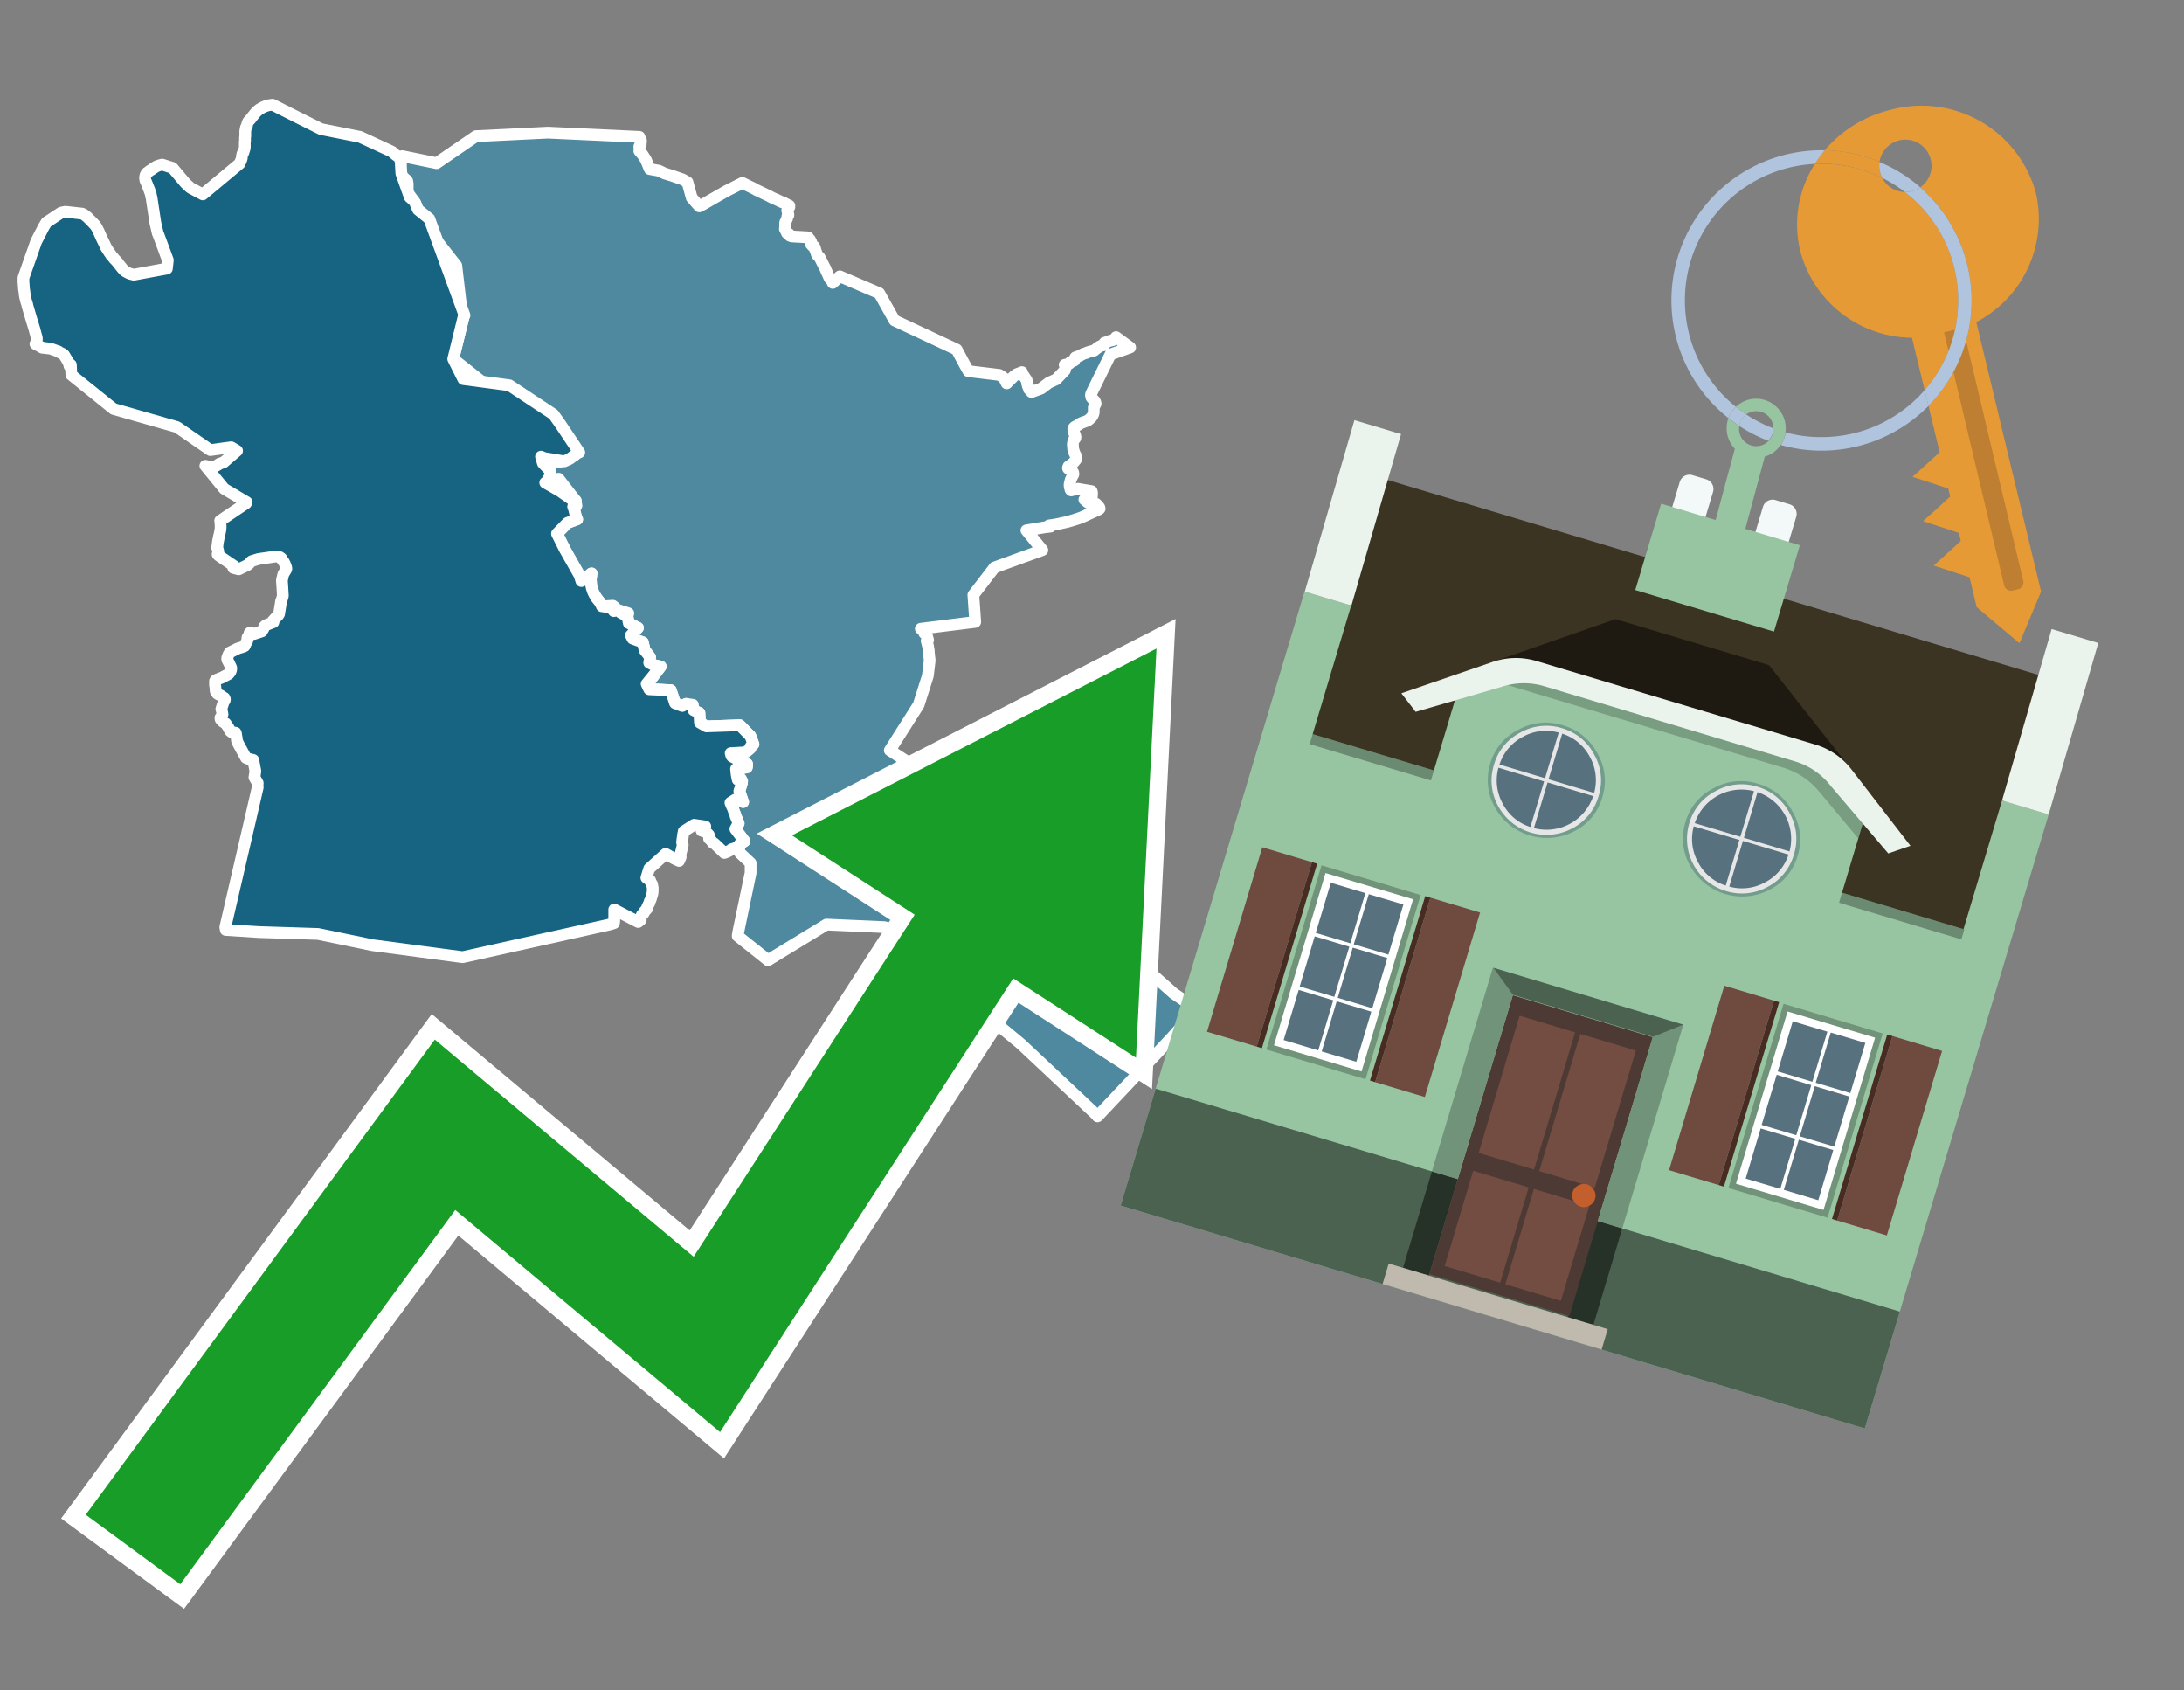<svg id="Text" xmlns="http://www.w3.org/2000/svg" width="93.05" height="72" viewBox="0 0 93.05 72"><rect x="0" y="0" width="93.05" height="72" fill="#808080" stroke="none"/><polygon points="17.14,6.65 18.6,6.95 20.28,5.8 23.34,5.65 27.24,5.83 27.24,5.88 27.26,5.91 27.3,5.95 27.31,5.98 27.31,6.02 27.31,6.05 27.3,6.08 27.3,6.11 27.3,6.14 27.28,6.17 27.26,6.2 27.24,6.24 27.24,6.28 27.25,6.31 27.24,6.43 27.38,6.59 27.52,6.81 27.68,7.2 28.07,7.27 28.32,7.39 28.62,7.48 29.08,7.64 29.29,7.76 29.47,8.42 29.79,8.79 29.93,8.72 30.94,8.14 31.63,7.79 31.95,7.95 32.06,8 32.17,8.06 32.24,8.1 32.39,8.17 32.62,8.28 32.77,8.35 32.82,8.38 32.96,8.45 33.08,8.5 33.29,8.6 33.42,8.65 33.47,8.68 33.63,8.76 33.63,8.82 33.58,8.86 33.57,8.89 33.55,8.93 33.54,8.96 33.55,9 33.56,9.04 33.58,9.1 33.59,9.13 33.59,9.17 33.55,9.2 33.54,9.26 33.54,9.29 33.53,9.32 33.51,9.36 33.48,9.43 33.46,9.46 33.45,9.52 33.45,9.67 33.44,9.75 33.47,9.8 33.49,9.85 33.51,9.88 33.53,9.93 33.62,9.97 33.64,10 33.65,10.04 33.73,10.07 34.43,10.11 34.45,10.15 34.45,10.18 34.51,10.21 34.53,10.26 34.56,10.3 34.55,10.37 34.55,10.4 34.59,10.43 34.61,10.47 34.69,10.5 34.72,10.56 34.73,10.59 34.73,10.64 34.76,10.7 34.77,10.73 34.78,10.76 34.8,10.83 34.85,10.9 34.89,10.93 34.92,10.96 34.94,11 34.99,11.1 35.13,11.38 35.16,11.43 35.2,11.53 35.34,11.84 35.36,11.87 35.38,11.9 35.46,11.97 35.48,12 35.48,12.05 35.78,11.77 37.46,12.49 38.11,13.65 40.76,14.89 41.14,15.6 41.26,15.81 42.58,15.97 42.72,16.06 42.78,16.11 42.89,16.33 42.95,16.27 43.19,16.03 43.31,15.94 43.39,15.91 43.54,15.85 43.53,15.88 43.74,16.19 43.75,16.24 43.77,16.37 43.79,16.41 43.79,16.44 43.81,16.47 43.83,16.51 43.84,16.58 43.89,16.61 43.9,16.64 43.92,16.67 43.95,16.7 44.36,16.55 44.69,16.3 45,16.16 45.37,15.77 45.39,15.69 45.39,15.65 45.39,15.57 45.36,15.54 45.54,15.5 45.59,15.46 45.61,15.42 45.68,15.39 45.77,15.36 45.79,15.32 45.8,15.25 45.82,15.22 45.97,15.17 46.16,15.07 46.26,15.04 46.33,15.01 46.45,14.97 46.62,14.93 46.73,14.84 46.83,14.77 46.91,14.73 47.05,14.7 47.04,14.66 47.04,14.63 47.06,14.6 47.16,14.57 47.24,14.53 47.41,14.49 47.47,14.45 47.51,14.41 47.55,14.36 48.15,14.8 47.31,15.1 46.5,16.75 46.48,16.81 46.48,16.85 46.49,16.89 46.5,16.93 46.54,16.98 46.62,17.06 46.65,17.1 46.67,17.15 46.68,17.19 46.67,17.22 46.65,17.25 46.62,17.32 46.6,17.36 46.6,17.46 46.6,17.56 46.59,17.6 46.58,17.64 46.56,17.68 46.54,17.72 46.52,17.75 46.49,17.79 46.42,17.85 46.39,17.88 46.33,17.92 46.25,17.95 46.11,18 46.04,18.03 45.98,18.07 45.94,18.1 45.85,18.15 45.79,18.18 45.75,18.22 45.73,18.25 45.73,18.29 45.73,18.33 45.74,18.37 45.75,18.4 45.76,18.44 45.78,18.48 45.8,18.52 45.81,18.56 45.82,18.59 45.82,18.63 45.81,18.67 45.78,18.7 45.75,18.74 45.73,18.78 45.72,18.85 45.71,18.89 45.71,18.93 45.71,18.96 45.72,19.06 45.72,19.11 45.73,19.15 45.74,19.18 45.75,19.21 45.77,19.27 45.78,19.3 45.79,19.33 45.81,19.36 45.85,19.44 45.86,19.49 45.86,19.54 45.84,19.58 45.73,19.71 45.66,19.77 45.6,19.81 45.56,19.84 45.52,19.87 45.51,19.9 45.5,19.93 45.51,19.96 45.61,20.03 45.66,20.07 45.72,20.12 45.73,20.15 45.73,20.21 45.69,20.28 45.62,20.43 45.6,20.5 45.59,20.56 45.57,20.62 45.57,20.68 45.58,20.75 45.61,20.86 45.64,20.89 45.92,20.82 46.51,20.92 46.52,20.95 46.53,21.02 46.52,21.12 46.52,21.16 46.51,21.2 46.47,21.23 46.2,21.28 46.29,21.36 46.37,21.42 46.55,21.39 46.7,21.46 46.75,21.51 46.79,21.55 46.82,21.59 46.84,21.62 46.85,21.67 46.81,21.7 46.62,21.79 46.31,21.93 46.23,21.97 46.07,22.04 45.93,22.09 45.71,22.16 45.61,22.19 45.47,22.23 45.11,22.31 44.9,22.35 44.69,22.38 44.76,22.43 44.51,22.46 43.73,22.59 44.41,23.43 42.37,24.17 41.47,25.34 41.55,26.49 39.23,26.78 39.35,26.87 39.38,26.97 39.47,27.03 39.5,27.11 39.51,27.15 39.54,27.26 39.48,27.29 39.51,27.41 39.54,27.53 39.55,27.6 39.57,27.7 39.57,27.77 39.61,28.13 39.53,28.79 39.14,30.02 37.91,31.96 39.91,33.26 40.56,34.35 42.31,37.59 45.35,38.17 50,42.31 51,42.99 49.88,44.24 46.76,47.55 46.74,47.51 43.5,44.47 40.85,42.27 39.43,40.01 37.68,39.49 35.21,39.38 32.72,40.9 32.66,40.85 31.43,39.87 31.43,39.84 31.44,39.79 31.45,39.72 31.98,37.18 31.98,36.76 31.53,36.34 31.44,36.07 31.51,36.03 31.51,35.96 31.72,35.83 31.33,35.31 31.47,35.08 31.43,34.99 31.39,34.87 31.34,34.76 31.33,34.71 31.28,34.59 31.23,34.45 31.2,34.38 31.15,34.27 31.14,34.24 31.12,34.19 31.08,34.11 31.22,34.04 31.66,34.16 31.53,33.79 31.5,33.7 31.6,33.38 31.61,33.32 31.57,33.18 31.43,33.21 31.39,33.02 31.38,32.95 31.34,32.77 31.57,32.72 31.82,32.69 31.83,32.61 31.83,32.55 31.58,32.46 31.58,32.41 31.21,32.24 31.18,32.21 31.13,32.08 31.67,32.05 31.78,32.01 31.96,31.85 31.98,31.8 32.1,31.7 31.97,31.35 31.52,30.89 30.1,30.94 29.82,30.78 29.8,30.37 29.55,30.25 29.23,29.98 29.07,30.07 28.76,29.95 28.58,29.4 27.78,29.35 27.6,29.13 28.15,28.39 27.83,28.32 27.66,28.23 27.69,28 27.46,27.67 27.39,27.36 26.95,27.2 26.88,27.06 27.18,26.74 26.79,26.54 26.73,26.25 26.77,26.12 26.3,25.97 26.16,26.03 26.19,25.86 26.11,25.8 25.64,25.83 25.62,25.77 25.61,25.74 25.58,25.7 25.57,25.67 25.54,25.63 25.44,25.5 25.39,25.43 25.31,25.3 25.29,25.25 25.27,25.21 25.26,25.18 25.24,25.13 25.23,25.09 25.21,25.04 25.2,25 25.19,24.95 25.19,24.9 25.18,24.85 25.18,24.81 25.17,24.68 25.18,24.62 25.18,24.59 25.19,24.54 25.19,24.49 25.2,24.45 25.21,24.42 24.77,24.75 24.06,23.39 23.73,22.73 24.18,22.27 24.59,22.12 24.54,22 24.51,21.9 24.51,21.87 24.49,21.84 24.48,21.75 24.53,21.33 23.8,20.39 23.44,20.53 23.32,20.47 23.4,20.34 23.39,20 23.5,19.61 23.56,19.64 23.86,19.67 24.48,19.39 19.31,15.29 19.74,13.54 19.69,13.43 19.44,11.31 17.81,9.23 17.86,9.07 17.62,8.54 17.37,8.2 17.37,7.91 17.37,7.86 17.37,7.83 17.35,7.71 17.33,7.68 17.24,7.6 17.2,7.57 17.14,7.52 17.12,7.44 17.06,7.34 17.04,7.24 17.02,7.14 17.02,7.11 17.06,7.03 17.08,6.9 " fill="#4e89a0" stroke="#fff" stroke-linejoin="round" stroke-width="0.5"/><polygon points="2.6,9.06 2.78,9.02 3.5,9.1 3.58,9.14 3.62,9.17 3.67,9.21 3.72,9.25 3.75,9.28 3.84,9.37 3.91,9.44 4.06,9.6 4.11,9.68 4.13,9.71 4.16,9.77 4.2,9.85 4.32,10.12 4.47,10.43 4.48,10.46 4.52,10.54 4.59,10.65 4.66,10.76 4.7,10.81 4.74,10.88 4.81,10.95 4.84,10.99 4.87,11.03 4.95,11.11 4.99,11.16 5.03,11.2 5.06,11.25 5.11,11.31 5.16,11.37 5.19,11.41 5.24,11.47 5.27,11.5 5.3,11.53 5.36,11.57 5.47,11.63 5.54,11.66 5.7,11.7 7.11,11.44 7.15,11.08 6.84,10.24 6.75,10 6.72,9.93 6.62,9.5 6.47,8.51 6.46,8.44 6.44,8.36 6.43,8.31 6.42,8.25 6.4,8.19 6.38,8.15 6.37,8.11 6.35,8.06 6.23,7.76 6.21,7.72 6.19,7.67 6.19,7.63 6.18,7.6 6.18,7.56 6.19,7.5 6.2,7.46 6.22,7.42 6.26,7.36 6.32,7.32 6.38,7.27 6.45,7.23 6.49,7.2 6.61,7.12 6.68,7.08 6.79,7.04 6.91,7.01 7.35,7.15 7.67,7.53 7.89,7.79 7.93,7.83 7.96,7.86 7.99,7.89 8.03,7.92 8.06,7.95 8.09,7.98 8.15,8.02 8.64,8.28 10.21,6.97 10.23,6.92 10.27,6.83 10.3,6.74 10.31,6.64 10.33,6.55 10.36,6.52 10.39,6.43 10.41,6.37 10.42,6.33 10.43,6.28 10.43,6.24 10.43,6.2 10.43,6.17 10.43,6.11 10.43,6.05 10.44,6.01 10.44,5.95 10.44,5.91 10.44,5.86 10.45,5.8 10.45,5.76 10.45,5.73 10.45,5.68 10.45,5.63 10.45,5.58 10.46,5.53 10.48,5.43 10.51,5.39 10.52,5.36 10.53,5.3 10.55,5.24 10.57,5.19 10.6,5.15 10.65,5.1 10.7,5.04 10.76,4.96 10.81,4.9 10.84,4.86 10.89,4.8 10.95,4.74 11.02,4.68 11.06,4.65 11.13,4.61 11.2,4.57 11.27,4.54 11.41,4.49 11.61,4.46 12.66,4.99 13.6,5.46 13.68,5.5 15.34,5.83 16.7,6.46 16.73,6.49 16.86,6.6 16.96,6.67 16.99,6.7 17.04,6.78 17.07,6.87 17.1,7.39 17.46,8.4 17.62,8.54 17.65,8.58 17.67,8.61 17.7,8.65 17.71,8.68 17.72,8.73 17.75,8.77 17.77,8.85 17.8,8.9 17.81,8.93 18.29,9.32 19.79,13.43 19.74,13.54 19.31,15.29 19.74,16.15 21.7,16.41 23.58,17.65 23.87,18.06 24.68,19.27 24.58,19.31 24.55,19.34 24.48,19.39 24.44,19.42 24.28,19.54 24.16,19.6 24.04,19.65 23.19,19.51 23.12,19.48 23.05,19.45 23.13,19.73 23.36,19.97 23.39,20 23.42,20.04 23.45,20.08 23.46,20.14 23.44,20.2 23.4,20.34 23.38,20.37 23.36,20.41 23.32,20.47 23.28,20.52 23.23,20.56 23.86,20.92 24.33,21.25 24.34,21.2 24.53,21.33 24.55,21.48 24.56,21.54 24.42,21.58 24.44,21.63 24.46,21.69 24.47,21.73 24.48,21.77 24.49,21.81 24.5,21.86 24.51,21.9 24.52,21.93 24.53,21.96 24.54,22 24.55,22.03 24.56,22.06 24.59,22.12 24.18,22.27 24.14,22.31 23.73,22.73 24.06,23.39 24.69,24.5 24.77,24.75 24.97,24.64 25.18,24.43 25.19,24.54 25.18,24.58 25.17,24.68 25.18,24.79 25.18,24.83 25.18,24.88 25.19,24.94 25.2,24.98 25.21,25.04 25.23,25.08 25.24,25.13 25.26,25.18 25.27,25.21 25.29,25.25 25.31,25.29 25.33,25.33 25.39,25.43 25.42,25.48 25.54,25.63 25.57,25.67 25.58,25.7 25.6,25.73 25.62,25.76 25.63,25.79 25.64,25.82 26.04,25.88 26.15,26.03 26.3,25.97 26.45,26.1 26.73,26.25 26.79,26.54 27.18,26.74 26.88,27.06 26.95,27.2 27.39,27.36 27.39,27.39 27.44,27.58 27.46,27.67 27.47,27.7 27.51,27.75 27.7,27.99 27.66,28.23 27.83,28.32 28.15,28.39 27.55,29.13 27.66,29.36 28.58,29.4 28.76,29.95 29.07,30.07 29.23,29.98 29.52,30.02 29.55,30.25 29.8,30.37 29.82,30.78 30.1,30.94 31.52,30.89 31.97,31.35 32.1,31.7 31.98,31.8 31.98,31.87 31.89,31.95 31.83,31.99 31.81,32.02 31.67,32.05 31.13,32.08 31.16,32.19 31.19,32.23 31.53,32.4 31.56,32.45 31.83,32.54 31.83,32.61 31.82,32.67 31.69,32.71 31.36,32.75 31.38,32.95 31.39,33.02 31.43,33.21 31.56,33.18 31.62,33.27 31.61,33.32 31.6,33.38 31.5,33.7 31.53,33.79 31.61,34.02 31.66,34.16 31.42,34.09 31.32,34.06 31.12,34.19 31.14,34.24 31.15,34.27 31.2,34.38 31.23,34.44 31.28,34.59 31.33,34.71 31.34,34.76 31.38,34.86 31.43,34.97 31.47,35.06 31.33,35.31 31.72,35.83 31.51,35.96 31.53,36.02 31.48,36.05 31.36,36.1 31.31,36.13 31.17,36.17 31.14,36.2 31.09,36.23 31.03,36.26 30.97,36.29 30.86,36.33 30.44,35.93 30.37,35.9 30.29,35.79 30.21,35.72 30.24,35.67 30.19,35.59 30.2,35.56 30.09,35.45 29.89,35.38 30.04,35.23 30.05,35.2 29.57,35.13 29.13,35.41 29.12,35.48 29.11,35.51 29.06,35.87 29.09,35.99 28.99,36.4 29,36.51 28.93,36.67 28.87,36.64 28.78,36.6 28.72,36.57 28.36,36.37 27.66,37 27.54,37.39 27.7,37.5 27.74,37.62 27.78,37.66 27.79,37.72 27.81,37.82 27.81,37.87 27.81,37.93 27.8,38.05 27.79,38.09 27.77,38.14 27.76,38.19 27.75,38.22 27.73,38.29 27.72,38.32 27.7,38.36 27.68,38.39 27.67,38.45 27.66,38.48 27.64,38.51 27.62,38.54 27.61,38.57 27.59,38.61 27.57,38.65 27.58,38.69 27.51,38.77 27.46,38.82 27.44,38.85 27.43,38.89 27.4,38.93 27.35,38.96 27.34,38.99 27.32,39.03 27.3,39.06 27.27,39.1 27.27,39.14 27.3,39.18 27.19,39.27 26.17,38.74 26.17,39.21 26.16,39.32 26.07,39.35 25.92,39.39 19.71,40.77 15.87,40.26 13.55,39.78 11.03,39.7 9.62,39.61 9.6,39.49 10.98,33.54 10.97,33.5 10.98,33.35 10.84,33.11 10.86,32.99 10.88,32.84 10.79,32.37 10.67,32.34 10.54,32.31 10.48,32.28 10.18,31.73 10.11,31.59 10.09,31.51 10.09,31.45 10.08,31.41 10.06,31.3 10.06,31.27 10.04,31.21 9.86,31.18 9.8,31.13 9.76,31.05 9.75,31.02 9.64,30.85 9.62,30.82 9.49,30.74 9.4,30.64 9.39,30.57 9.46,30.48 9.48,30.43 9.46,30.31 9.43,30.2 9.53,29.89 9.57,29.84 9.58,29.81 9.58,29.78 9.56,29.73 9.48,29.68 9.43,29.64 9.31,29.58 9.26,29.55 9.19,29.44 9.18,29.32 9.17,29.22 9.16,29.19 9.16,29.07 9.16,29.01 9.2,28.96 9.28,28.93 9.46,28.86 9.74,28.71 9.79,28.65 9.82,28.61 9.83,28.58 9.85,28.52 9.85,28.48 9.85,28.44 9.77,28.27 9.7,28.13 9.68,28.09 9.68,28.03 9.71,27.95 9.72,27.92 9.74,27.87 9.79,27.79 10.13,27.62 10.36,27.55 10.42,27.52 10.44,27.48 10.46,27.42 10.53,27.31 10.54,27.17 10.55,27.14 10.61,27.11 10.62,27.03 10.63,26.97 10.66,26.94 10.83,27 11.16,26.89 11.2,26.82 11.22,26.79 11.26,26.69 11.29,26.66 11.32,26.63 11.65,26.5 11.64,26.47 11.63,26.44 11.66,26.41 11.71,26.35 11.86,26.2 11.89,26.15 11.98,25.59 12,25.56 12.01,25.52 12.05,25.39 12.05,25.36 12.03,25.01 12.01,24.72 12.07,24.46 12.14,24.34 12.18,24.28 12.2,24.22 12.19,24.16 12.14,24.03 12.09,23.93 12.03,23.86 11.99,23.78 11.92,23.73 11.77,23.7 11.01,23.81 10.72,23.9 10.66,23.96 10.63,23.99 10.56,24.06 10.17,24.25 9.94,24.19 9.99,24.12 9.31,23.66 9.27,23.61 9.28,23.58 9.3,23.54 9.3,23.49 9.29,23.44 9.26,23.35 9.25,23.32 9.26,23.29 9.27,23.18 9.28,23.13 9.28,23.09 9.29,23.05 9.31,22.95 9.33,22.85 9.34,22.81 9.35,22.77 9.38,22.62 9.39,22.58 9.4,22.46 9.4,22.42 9.39,22.23 9.38,22.18 10.48,21.44 10.51,21.39 9.55,20.82 8.75,19.84 8.92,19.88 9.09,19.91 9.3,19.79 9.33,19.76 9.53,19.69 10.1,19.2 9.85,19.05 9.55,19.09 8.96,19.17 7.54,18.19 4.84,17.42 3.04,15.97 3.02,15.54 2.96,15.59 2.95,15.51 2.93,15.48 2.93,15.45 2.76,15.17 2.72,15.11 2.65,15.06 2.52,15 2.49,14.97 2.15,14.85 1.8,14.81 1.64,14.72 1.59,14.69 1.51,14.65 1.53,14.61 1.55,14.56 1.56,14.52 1.56,14.49 1.57,14.46 1.57,14.42 1.56,14.36 1.53,14.26 1.46,14 1.35,13.64 1.17,13.03 1.16,12.97 1.12,12.85 1.11,12.81 1.1,12.77 1.09,12.73 1.08,12.69 1.06,12.6 1.04,12.42 1.03,12.35 1.02,12.31 1.02,12.28 1.02,12.24 1.01,12.17 1.01,12.12 1,12.02 1,11.93 1,11.87 1,11.83 1.54,10.29 1.87,9.65 1.98,9.47 " fill="#166382" stroke="#fff" stroke-linejoin="round" stroke-width="0.5"/><polygon points="49.272 27.624 33.741 35.58 38.97 38.959 29.553 53.529 18.525 44.281 3.652 64.518 7.681 67.479 19.396 51.538 30.678 60.999 43.169 41.673 48.398 45.053 49.272 27.624" fill="none" stroke="#fff" stroke-miterlimit="10" stroke-width="1.5"/><polygon points="49.272 27.624 33.741 35.58 38.97 38.959 29.553 53.529 18.525 44.281 3.652 64.518 7.681 67.479 19.396 51.538 30.678 60.999 43.169 41.673 48.398 45.053 49.272 27.624" fill="#179d28"/><path d="M80.19,7.577a1.16,1.16,0,0,1-.094-.251,1.114,1.114,0,0,1-.018-.429A6.367,6.367,0,0,0,77.743,6.4a5.269,5.269,0,0,0-.423.577c.1,0,.192-.007.288-.007A5.794,5.794,0,0,1,80.19,7.577Z" fill="#e69a35"/><path d="M77.608,6.4A6.394,6.394,0,0,0,73.64,17.81a1.26,1.26,0,0,1,.317-.48A5.821,5.821,0,0,1,77.32,6.981a5.269,5.269,0,0,1,.423-.577Z" fill="#b0c4de"/><path d="M84.2,13.72a4.962,4.962,0,0,0,2.545-5.48,5.047,5.047,0,0,0-6.179-3.566A5.322,5.322,0,0,0,77.743,6.4a6.367,6.367,0,0,1,2.335.493,1.114,1.114,0,1,1,1.736,1.084,6.392,6.392,0,0,1,.347,9.3l.479,1.985-.438.4-.716.648.92.3.6.2.082.341-.438.4-.716.648.92.3.605.2.082.341-.438.4-.716.649.92.3.605.2.307,1.274,1.821,1.534.921-2.2Z" fill="#e69a35"/><path d="M81.154,8.179a1.115,1.115,0,0,1-.964-.6,5.794,5.794,0,0,0-2.582-.6c-.1,0-.192,0-.288.007a4.783,4.783,0,0,0-.625,3.685,4.962,4.962,0,0,0,4.765,3.715L82,16.617a5.82,5.82,0,0,0-.846-8.438Z" fill="#e69a35"/><path d="M74.1,18.142a6.386,6.386,0,0,0,1.232.63.73.73,0,0,0,.224-.527h0a5.783,5.783,0,0,1-1.159-.593A.733.733,0,0,0,74.1,18.142Z" fill="#b0c4de"/><path d="M74.4,17.652q-.228-.152-.44-.322a1.26,1.26,0,0,0-.317.48c.148.117.3.228.46.332A.733.733,0,0,1,74.4,17.652Z" fill="#b0c4de"/><path d="M74.824,16.984a1.257,1.257,0,0,0-.867.346c.141.114.288.222.44.322a.731.731,0,0,1,1.159.593h0a.732.732,0,1,1-1.463,0,.7.7,0,0,1,.007-.1c-.158-.1-.312-.215-.46-.332a1.258,1.258,0,0,0,.273,1.3l-.979,3.635,1.275.341.98-3.639a1.266,1.266,0,0,0,.681-.5,1.249,1.249,0,0,0,.2-.538,1.328,1.328,0,0,0,.012-.168A1.262,1.262,0,0,0,74.824,16.984Z" fill="#97c4a1"/><path d="M85.974,25.1l-.226.053a.3.3,0,0,1-.362-.223l-2.56-10.777.81-.193L86.2,24.736A.3.3,0,0,1,85.974,25.1Z" fill="#bf7f32"/><path d="M80.1,7.326a1.16,1.16,0,0,0,.094.251,5.833,5.833,0,0,1,.964.6,1.137,1.137,0,0,0,.287-.031,1.108,1.108,0,0,0,.373-.167A6.371,6.371,0,0,0,80.078,6.9,1.114,1.114,0,0,0,80.1,7.326Z" fill="#b0c4de"/><path d="M77.608,18.618a5.836,5.836,0,0,1-1.534-.2,1.24,1.24,0,0,1-.2.537,6.4,6.4,0,0,0,6.291-1.666L82,16.617A5.807,5.807,0,0,1,77.608,18.618Z" fill="#b0c4de"/><path d="M81.814,7.981a1.108,1.108,0,0,1-.373.167,1.137,1.137,0,0,1-.287.031A5.82,5.82,0,0,1,82,16.617l.161.667a6.392,6.392,0,0,0-.347-9.3Z" fill="#b0c4de"/><polygon points="83.79 39.753 55.78 31.364 58.988 20.404 86.964 28.783 83.79 39.753 83.79 39.753" fill="#3c3422" fill-rule="evenodd"/><polygon points="81.705 53.32 87.284 34.692 85.297 34.097 83.656 39.575 55.926 31.269 57.567 25.791 55.579 25.196 47.746 51.348 79.451 60.844 81.705 53.32" fill="#97c4a1" fill-rule="evenodd"/><rect x="69.522" y="21.148" width="0.444" height="28.983" transform="translate(15.592 92.226) rotate(-73.326)" opacity="0.3"/><polygon points="87.284 34.692 85.297 34.097 87.411 26.793 89.398 27.388 87.284 34.692 87.284 34.692" fill="#eaf3ec" fill-rule="evenodd"/><polygon points="57.578 25.794 55.591 25.199 57.705 17.896 59.692 18.491 57.578 25.794 57.578 25.794" fill="#eaf3ec" fill-rule="evenodd"/><polygon points="79.451 60.844 80.943 55.865 49.238 46.369 47.747 51.348 79.451 60.844 79.451 60.844" fill="#4c6251" fill-rule="evenodd"/><path d="M71.566,20.528l-.522,1.743,1.418.425.523-1.744a.432.432,0,0,0-.289-.536l-.593-.177A.431.431,0,0,0,71.566,20.528Z" fill="#f3f9f8" fill-rule="evenodd"/><path d="M75.111,21.589l-.522,1.743,1.418.425.522-1.743a.43.43,0,0,0-.289-.536l-.593-.178A.43.43,0,0,0,75.111,21.589Z" fill="#f3f9f8" fill-rule="evenodd"/><polygon points="75.368 28.329 68.829 26.37 63.807 28.121 78.733 32.591 75.368 28.329" fill="#1e1a11"/><polygon points="78.248 32.422 64.442 28.287 62.236 28.998 60.064 36.247 77.453 41.455 79.651 34.116 78.248 32.422" fill="#97c4a1"/><path d="M77.74,32.516S65.088,28.725,65,28.7l-.938.43,11.892,3.562a3.175,3.175,0,0,1,1.532,1l1.685,2.02.327-1.09Z" fill-rule="evenodd" opacity="0.2"/><path d="M77.35,31.716,65.458,28.154a3.041,3.041,0,0,0-1.854.037l-3.9,1.339.611.79,3.626-1.054a3.045,3.045,0,0,1,1.855-.037l10.673,3.2A3.028,3.028,0,0,1,78,33.477l2.45,2.874.945-.325-2.518-3.26A3.036,3.036,0,0,0,77.35,31.716Z" fill="#eaf3ec"/><polygon points="76.683 23.223 70.773 21.453 69.671 25.132 75.581 26.902 76.683 23.223 76.683 23.223" fill="#97c4a1" fill-rule="evenodd"/><g id="Symbol_9_0_Layer2_0_MEMBER_8_MEMBER_21_MEMBER_0_FILL" data-name="Symbol 9 0 Layer2 0 MEMBER 8 MEMBER 21 MEMBER 0 FILL"><path d="M66.584,30.892a2.39,2.39,0,0,0-1.891.189,2.317,2.317,0,0,0-1.2,1.448A2.345,2.345,0,0,0,63.7,34.4a2.528,2.528,0,0,0,3.367,1.008,2.339,2.339,0,0,0,1.2-1.447,2.313,2.313,0,0,0-.208-1.87A2.394,2.394,0,0,0,66.584,30.892Z" fill="#729d8c"/></g><g id="Symbol_9_0_Layer2_0_MEMBER_8_MEMBER_21_MEMBER_1_FILL" data-name="Symbol 9 0 Layer2 0 MEMBER 8 MEMBER 21 MEMBER 1 FILL"><path d="M66.547,31.016a2.241,2.241,0,0,0-1.769.185,2.213,2.213,0,0,0-1.127,1.376,2.239,2.239,0,0,0,.185,1.768,2.341,2.341,0,0,0,3.145.942,2.234,2.234,0,0,0,1.126-1.376,2.207,2.207,0,0,0-.185-1.768A2.237,2.237,0,0,0,66.547,31.016Z" fill="#e6e6e6"/></g><g id="Symbol_9_0_Layer2_0_MEMBER_8_MEMBER_21_MEMBER_2_MEMBER_0_FILL" data-name="Symbol 9 0 Layer2 0 MEMBER 8 MEMBER 21 MEMBER 2 MEMBER 0 FILL"><path d="M65.787,33.284,63.843,32.7a2.036,2.036,0,0,0,.186,1.539,2.015,2.015,0,0,0,1.175.986Z" fill="#58717f"/></g><g id="Symbol_9_0_Layer2_0_MEMBER_8_MEMBER_21_MEMBER_2_MEMBER_1_FILL" data-name="Symbol 9 0 Layer2 0 MEMBER 8 MEMBER 21 MEMBER 2 MEMBER 1 FILL"><path d="M65.827,33.148l.582-1.944a2.01,2.01,0,0,0-1.523.178,2.037,2.037,0,0,0-1,1.183Z" fill="#58717f"/></g><g id="Symbol_9_0_Layer2_0_MEMBER_8_MEMBER_21_MEMBER_2_MEMBER_2_FILL" data-name="Symbol 9 0 Layer2 0 MEMBER 8 MEMBER 21 MEMBER 2 MEMBER 2 FILL"><path d="M67.878,33.91l-1.943-.582-.582,1.944a2.1,2.1,0,0,0,2.525-1.362Z" fill="#58717f"/></g><g id="Symbol_9_0_Layer2_0_MEMBER_8_MEMBER_21_MEMBER_2_MEMBER_3_FILL" data-name="Symbol 9 0 Layer2 0 MEMBER 8 MEMBER 21 MEMBER 2 MEMBER 3 FILL"><path d="M66.558,31.249l-.582,1.943,1.943.582a2.031,2.031,0,0,0-.186-1.539A2.009,2.009,0,0,0,66.558,31.249Z" fill="#58717f"/></g><g id="Symbol_9_0_Layer2_0_MEMBER_8_MEMBER_21_MEMBER_0_FILL-2" data-name="Symbol 9 0 Layer2 0 MEMBER 8 MEMBER 21 MEMBER 0 FILL"><path d="M74.9,33.384a2.4,2.4,0,0,0-1.891.189,2.316,2.316,0,0,0-1.2,1.448,2.341,2.341,0,0,0,.209,1.87A2.527,2.527,0,0,0,75.387,37.9a2.345,2.345,0,0,0,1.2-1.447,2.314,2.314,0,0,0-.209-1.87A2.389,2.389,0,0,0,74.9,33.384Z" fill="#729d8c"/></g><g id="Symbol_9_0_Layer2_0_MEMBER_8_MEMBER_21_MEMBER_1_FILL-2" data-name="Symbol 9 0 Layer2 0 MEMBER 8 MEMBER 21 MEMBER 1 FILL"><path d="M74.867,33.508a2.239,2.239,0,0,0-1.768.185,2.21,2.21,0,0,0-1.127,1.376,2.316,2.316,0,0,0,1.564,2.883,2.261,2.261,0,0,0,1.765-.173A2.237,2.237,0,0,0,76.428,36.4a2.209,2.209,0,0,0-.185-1.769A2.239,2.239,0,0,0,74.867,33.508Z" fill="#e6e6e6"/></g><g id="Symbol_9_0_Layer2_0_MEMBER_8_MEMBER_21_MEMBER_2_MEMBER_0_FILL-2" data-name="Symbol 9 0 Layer2 0 MEMBER 8 MEMBER 21 MEMBER 2 MEMBER 0 FILL"><path d="M74.107,35.776l-1.943-.582a2.031,2.031,0,0,0,.186,1.539,2.009,2.009,0,0,0,1.175.986Z" fill="#58717f"/></g><g id="Symbol_9_0_Layer2_0_MEMBER_8_MEMBER_21_MEMBER_2_MEMBER_1_FILL-2" data-name="Symbol 9 0 Layer2 0 MEMBER 8 MEMBER 21 MEMBER 2 MEMBER 1 FILL"><path d="M74.148,35.64,74.73,33.7a2.1,2.1,0,0,0-2.525,1.362Z" fill="#58717f"/></g><g id="Symbol_9_0_Layer2_0_MEMBER_8_MEMBER_21_MEMBER_2_MEMBER_2_FILL-2" data-name="Symbol 9 0 Layer2 0 MEMBER 8 MEMBER 21 MEMBER 2 MEMBER 2 FILL"><path d="M76.2,36.4l-1.943-.582-.582,1.944a2.015,2.015,0,0,0,1.523-.178A2.036,2.036,0,0,0,76.2,36.4Z" fill="#58717f"/></g><g id="Symbol_9_0_Layer2_0_MEMBER_8_MEMBER_21_MEMBER_2_MEMBER_3_FILL-2" data-name="Symbol 9 0 Layer2 0 MEMBER 8 MEMBER 21 MEMBER 2 MEMBER 3 FILL"><path d="M74.879,33.741,74.3,35.684l1.943.582a2.1,2.1,0,0,0-1.361-2.525Z" fill="#58717f"/></g><polygon points="51.426 43.946 53.542 44.58 55.896 36.723 53.78 36.089 51.426 43.946 51.426 43.946" fill="#6e4a3f" fill-rule="evenodd"/><polygon points="53.542 44.58 53.764 44.647 56.117 36.789 55.896 36.723 53.542 44.58 53.542 44.58" fill="#482b22" fill-rule="evenodd"/><polygon points="60.706 46.726 58.59 46.092 60.943 38.235 63.059 38.868 60.706 46.726 60.706 46.726" fill="#6e4a3f" fill-rule="evenodd"/><polygon points="58.59 46.092 58.368 46.026 60.722 38.168 60.943 38.235 58.59 46.092 58.59 46.092" fill="#482b22" fill-rule="evenodd"/><rect x="53.146" y="39.209" width="8.19" height="4.408" transform="translate(1.145 84.365) rotate(-73.326)" fill="#719379"/><polygon points="60.205 38.304 56.474 37.187 54.277 44.522 58.008 45.639 60.205 38.304 60.205 38.304" fill="#fff" fill-rule="evenodd"/><path d="M59.792,38.527l-.64,2.136-1.474-.442.639-2.135,1.475.441Zm-1.621-.485-.64,2.136-1.474-.442L56.7,37.6l1.474.442Zm-2.158,1.84,1.475.441-.64,2.136-1.474-.441.639-2.136Zm-.683,2.282,1.474.441-.639,2.136L54.69,44.3l.64-2.135Zm.981,2.621.639-2.136,1.475.442-.64,2.135-1.474-.441Zm2.158-1.84L56.994,42.5l.64-2.136,1.474.442-.639,2.136Z" fill="#58717f" fill-rule="evenodd"/><polygon points="80.39 52.621 78.274 51.988 80.628 44.13 82.743 44.764 80.39 52.621 80.39 52.621" fill="#6e4a3f" fill-rule="evenodd"/><polygon points="78.274 51.988 78.053 51.921 80.406 44.064 80.628 44.13 78.274 51.988 78.274 51.988" fill="#482b22" fill-rule="evenodd"/><polygon points="71.111 49.842 73.227 50.476 75.58 42.619 73.464 41.985 71.111 49.842 71.111 49.842" fill="#6e4a3f" fill-rule="evenodd"/><polygon points="73.227 50.476 73.448 50.542 75.802 42.685 75.58 42.619 73.227 50.476 73.227 50.476" fill="#482b22" fill-rule="evenodd"/><rect x="72.83" y="45.105" width="8.19" height="4.408" transform="translate(9.534 107.426) rotate(-73.326)" fill="#719379"/><polygon points="76.159 43.083 79.889 44.2 77.692 51.535 73.962 50.418 76.159 43.083 76.159 43.083" fill="#fff" fill-rule="evenodd"/><path d="M76.381,43.5l1.475.442-.64,2.135-1.475-.441.64-2.136ZM78,43.981l1.474.442-.64,2.136-1.474-.442L78,43.981Zm.791,2.724-.64,2.135L76.679,48.4l.64-2.136,1.474.442Zm-.684,2.282-.639,2.135L76,50.68l.64-2.135,1.474.442Zm-2.26,1.65L74.375,50.2l.639-2.135,1.475.441-.64,2.136Zm-.791-2.724.64-2.135,1.474.441-.639,2.136-1.475-.442Z" fill="#58717f" fill-rule="evenodd"/><polygon points="67.888 56.431 69.118 52.323 68.019 51.994 66.789 56.102 67.888 56.431 67.888 56.431" fill="#263128" fill-rule="evenodd"/><polygon points="60.877 54.331 62.108 50.223 61.007 49.894 59.776 54.002 60.877 54.331 60.877 54.331" fill="#263128" fill-rule="evenodd"/><g id="Symbol_9_0_Layer2_0_MEMBER_8_MEMBER_12_MEMBER_0_FILL" data-name="Symbol 9 0 Layer2 0 MEMBER 8 MEMBER 12 MEMBER 0 FILL"><path d="M70.418,44.178l-5.965-1.786L60.9,54.27l5.964,1.786Z" fill="#4e3a34"/></g><g id="Symbol_9_0_Layer2_0_MEMBER_8_MEMBER_12_MEMBER_1_MEMBER_0_FILL" data-name="Symbol 9 0 Layer2 0 MEMBER 8 MEMBER 12 MEMBER 1 MEMBER 0 FILL"><path d="M65.358,49.815l1.75-5.843-2.363-.708L63,49.107Z" fill="#744d42"/></g><g id="Symbol_9_0_Layer2_0_MEMBER_8_MEMBER_12_MEMBER_1_MEMBER_1_FILL" data-name="Symbol 9 0 Layer2 0 MEMBER 8 MEMBER 12 MEMBER 1 MEMBER 1 FILL"><path d="M67.331,44.039l-1.75,5.842,2.364.708,1.75-5.842Z" fill="#744d42"/></g><g id="Symbol_9_0_Layer2_0_MEMBER_8_MEMBER_12_MEMBER_2_MEMBER_0_FILL" data-name="Symbol 9 0 Layer2 0 MEMBER 8 MEMBER 12 MEMBER 2 MEMBER 0 FILL"><path d="M63.915,54.633l1.215-4.058-2.363-.707-1.215,4.057Z" fill="#744d42"/></g><g id="Symbol_9_0_Layer2_0_MEMBER_8_MEMBER_12_MEMBER_2_MEMBER_1_FILL" data-name="Symbol 9 0 Layer2 0 MEMBER 8 MEMBER 12 MEMBER 2 MEMBER 1 FILL"><path d="M66.5,55.407l1.215-4.057-2.363-.708L64.138,54.7Z" fill="#744d42"/></g><g id="Symbol_9_0_Layer2_0_MEMBER_8_MEMBER_13_FILL" data-name="Symbol 9 0 Layer2 0 MEMBER 8 MEMBER 13 FILL"><path d="M67.959,51.058a.439.439,0,0,0-.045-.367.487.487,0,0,0-.669-.2.445.445,0,0,0-.239.282.457.457,0,0,0,.041.378.481.481,0,0,0,.293.242.459.459,0,0,0,.377-.042A.453.453,0,0,0,67.959,51.058Z" fill="#c35e2d"/></g><g id="Symbol_9_0_Layer2_0_MEMBER_8_MEMBER_14_FILL" data-name="Symbol 9 0 Layer2 0 MEMBER 8 MEMBER 14 FILL"><path d="M64.557,42.047l-.951-.833-2.6,8.68,1.1.329Z" fill="#719379"/></g><g id="Symbol_9_0_Layer2_0_MEMBER_8_MEMBER_15_FILL" data-name="Symbol 9 0 Layer2 0 MEMBER 8 MEMBER 15 FILL"><path d="M71.718,43.643l-1.2.19L68.072,52.01l1.046.313Z" fill="#719379"/></g><g id="Symbol_9_0_Layer2_0_MEMBER_8_MEMBER_16_FILL" data-name="Symbol 9 0 Layer2 0 MEMBER 8 MEMBER 16 FILL"><path d="M63.627,41.22l.836,1.156,5.961,1.786,1.294-.519Z" fill="#4c6251"/></g><polygon points="58.905 54.69 59.166 53.819 68.498 56.614 68.237 57.485 58.905 54.69 58.905 54.69" fill="#c0b9ad" fill-rule="evenodd"/></svg>